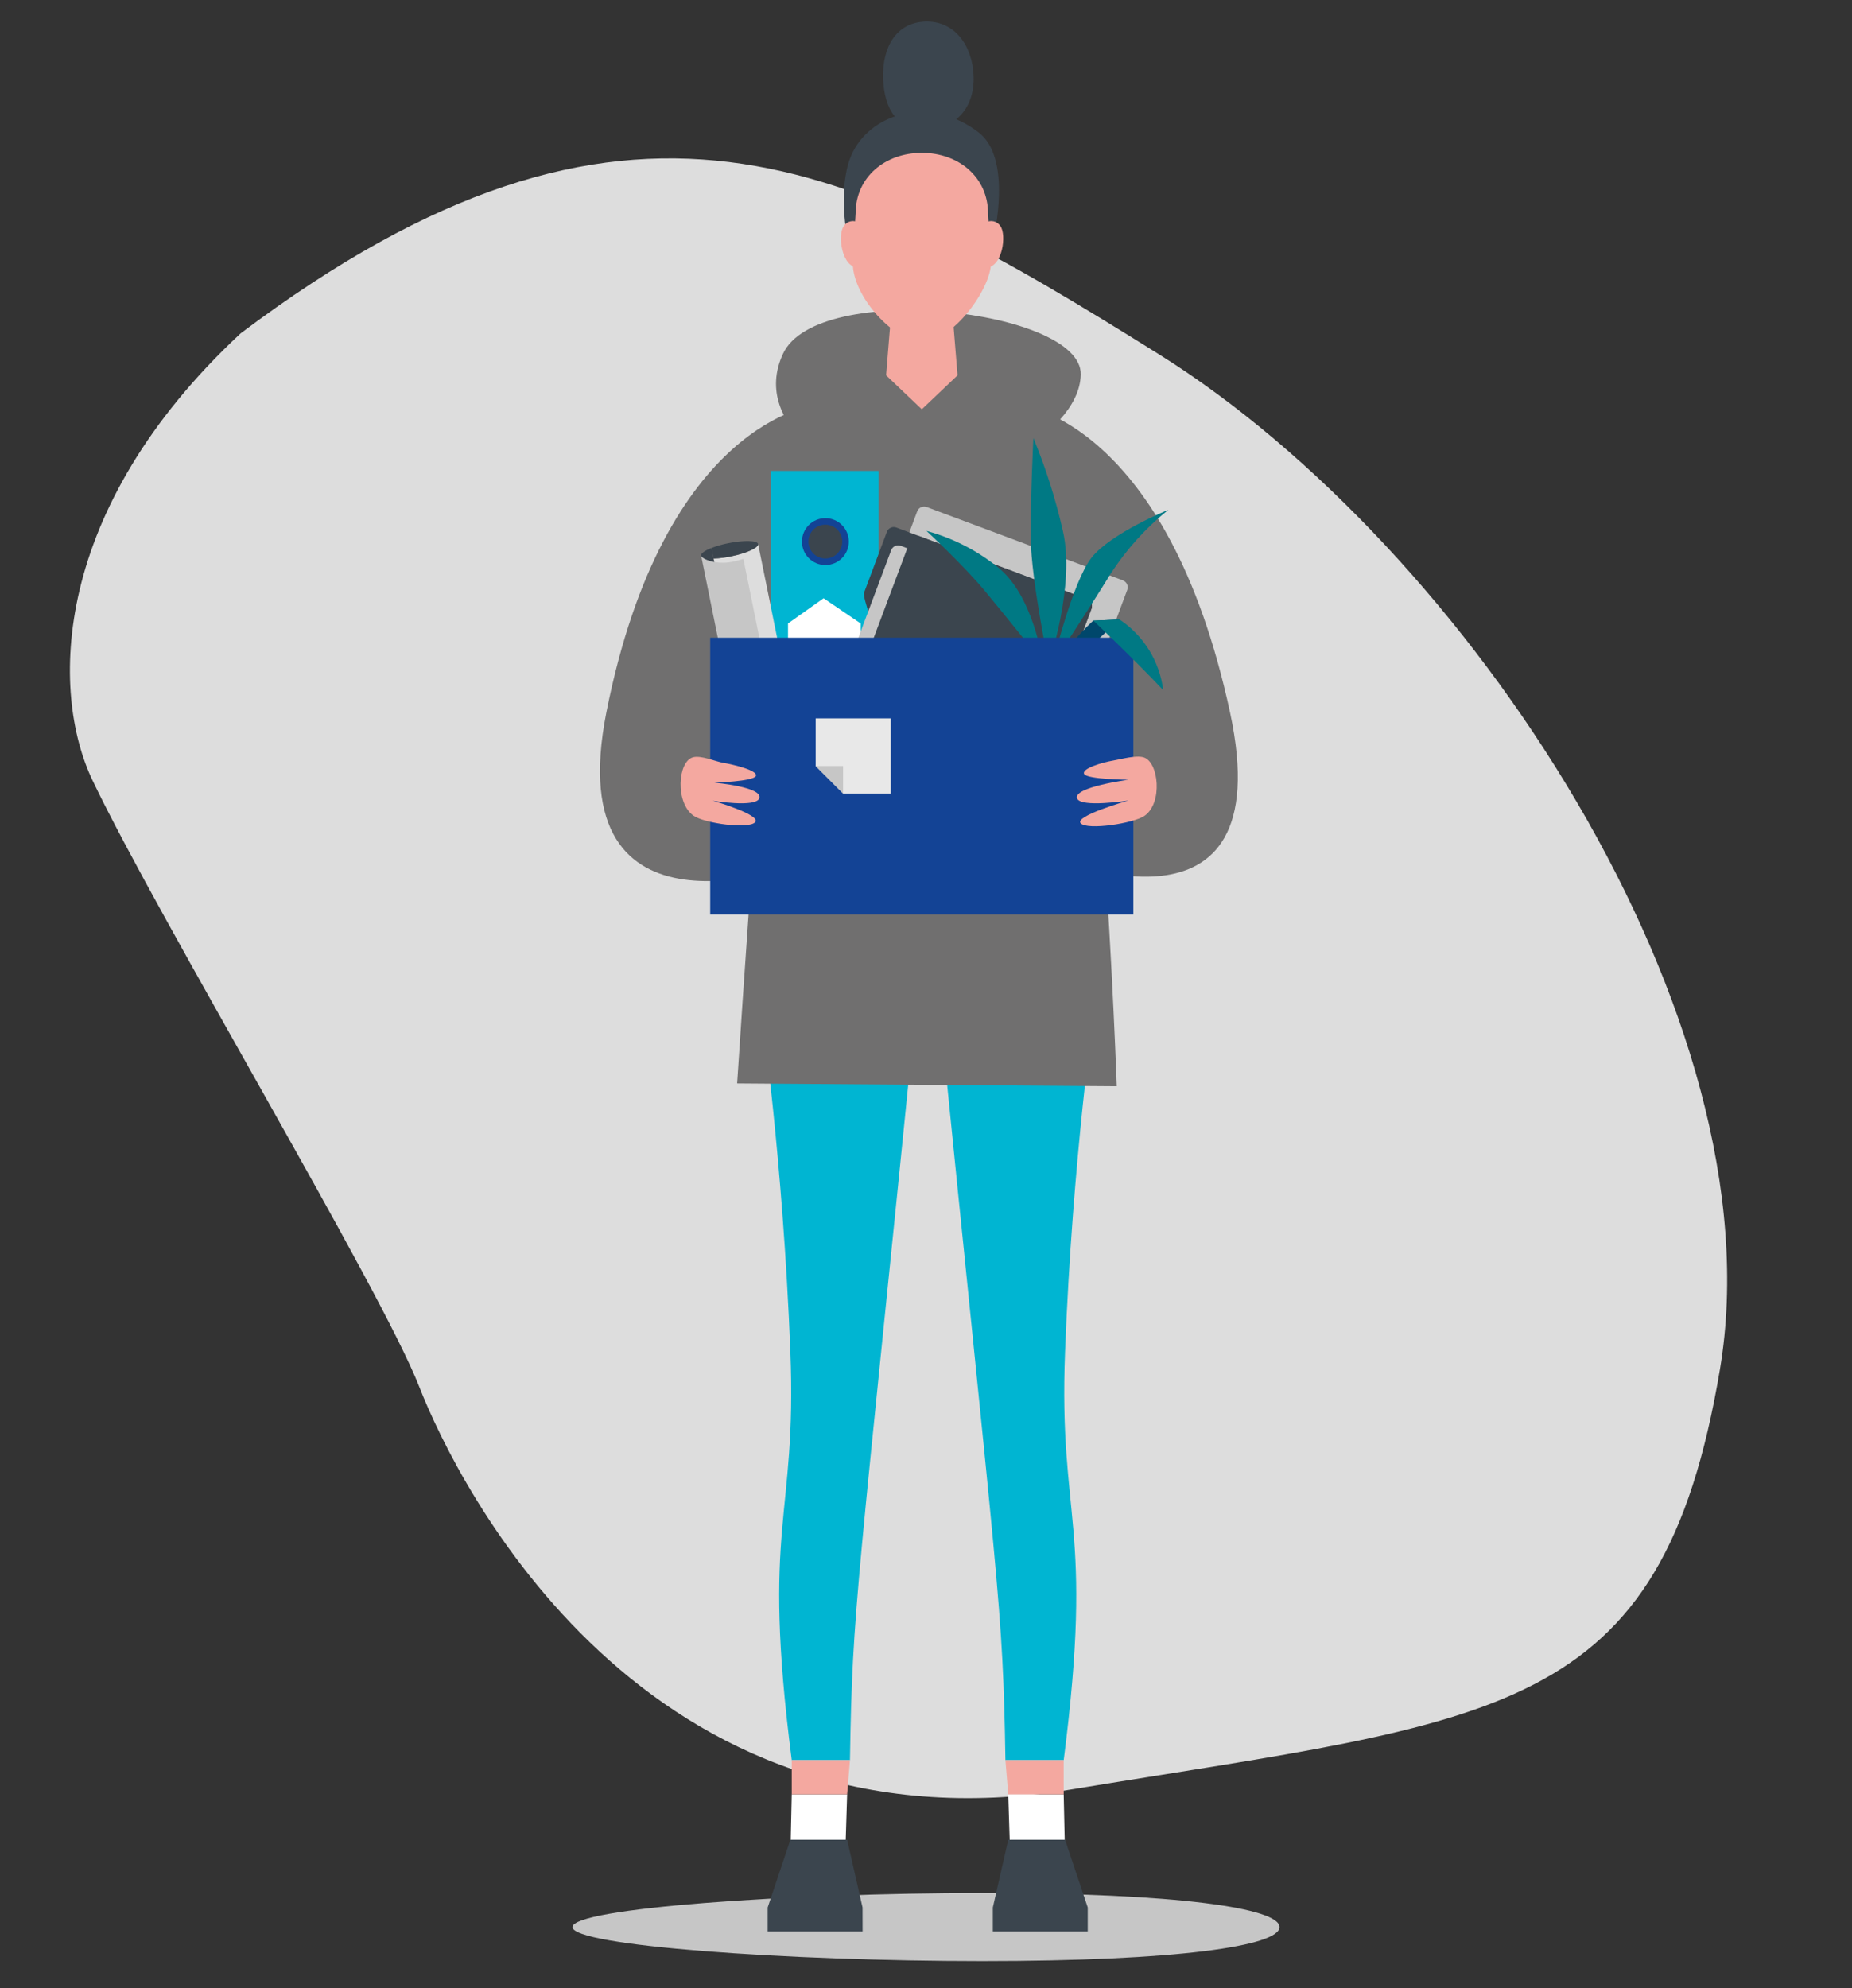 <?xml version="1.0" encoding="utf-8"?>
<!-- Generator: Adobe Illustrator 26.0.1, SVG Export Plug-In . SVG Version: 6.00 Build 0)  -->
<svg version="1.1" id="Ebene_1" xmlns="http://www.w3.org/2000/svg" xmlns:xlink="http://www.w3.org/1999/xlink" x="0px" y="0px"
	 viewBox="0 0 368 395" style="enable-background:new 0 0 368 395;" xml:space="preserve">
<rect x="0" y="0" width="368" height="395" fill="#333333" stroke="none"/>
<style type="text/css">
	.st0{fill:#DDDDDD;}
	.st1{clip-path:url(#SVGID_00000105391673131037827840000009617823258354587059_);}
	.st2{fill:#C6C6C6;}
	.st3{fill:#00B5D2;}
	.st4{fill:#FFFFFF;}
	.st5{fill:#F4A8A0;}
	.st6{fill:#3B454E;}
	.st7{fill:#706F6F;}
	.st8{fill:#134395;}
	.st9{fill:#00476B;}
	.st10{fill:#007984;}
	.st11{fill:#E8E8E8;}
</style>
<path id="Pfad_911" class="st0" d="M18.4,155.06c13.25,27.69,57.21,100.76,64.9,120.42s44.67,93.98,129.66,80
	c84.99-13.98,117.11-13.88,128.8-83.45S291.59,108.65,230.22,70.34S124.87,8.31,47.81,66.23C10.17,101.32,9.95,137.41,18.4,155.06"
	/>
<g>
	<g>
		<g>
			<defs>
				<rect id="SVGID_1_" x="113.75" y="4.29" width="140.5" height="385.31"/>
			</defs>
			<clipPath id="SVGID_00000047772585023724152920000013088695157190238638_">
				<use xlink:href="#SVGID_1_"  style="overflow:visible;"/>
			</clipPath>
			
				<g id="Gruppe_2178_00000150815588200597103220000001483765259956621952_" style="clip-path:url(#SVGID_00000047772585023724152920000013088695157190238638_);">
				<g id="Gruppe_2177_00000153674085153349838590000015952014829950154684_">
					<g id="Gruppe_2176_00000002364646637550719130000009518378977834014864_">
						<g id="Gruppe_2173_00000023984082026245377110000005884197876787933348_">
							<path id="Pfad_832_00000032650255326498361400000017373620505617159065_" class="st2" d="M254.25,382.83
								c0,3.74-20.21,6.76-59.01,6.76s-81.49-3.03-81.49-6.76s42.69-6.76,81.49-6.76S254.25,379.1,254.25,382.83"/>
						</g>
						<path id="Pfad_833_00000162353779285086845050000002638339494292734080_" class="st3" d="M151.24,200.53
							c0,0,4.31,29.62,5.81,68c1.31,33.65-5.81,33.81,0.27,81.14h11.57c0.51-31.1,1.26-31.02,13.9-157.21
							C182.79,192.46,158.32,182.84,151.24,200.53"/>
						<path id="Pfad_834_00000176752618693294068680000001173719034982789780_" class="st4" d="M167.85,371.93l-10.8-3.17l0.27-12.3
							h11.01L167.85,371.93z"/>
						<path id="Pfad_835_00000107576105400421208390000005956180540156458916_" class="st5" d="M157.32,356.46h11.01l0.56-6.79
							h-11.57V356.46z"/>
						<path id="Pfad_836_00000173134547746524882100000018007778307046061477_" class="st6" d="M171.4,383.7h-18.86v-4.76
							l4.51-13.45h11.28l3.06,13.45L171.4,383.7L171.4,383.7z"/>
						<path id="Pfad_837_00000059283411201399953240000009685331365617384341_" class="st3" d="M217.44,200.53
							c0,0-4.32,29.62-5.81,68c-1.31,33.65,5.81,33.81-0.27,81.14h-11.58c-0.51-31.1-1.26-31.02-13.9-157.21
							C185.88,192.46,210.36,182.84,217.44,200.53"/>
						<path id="Pfad_838_00000050664580951226350370000003574497364005124500_" class="st4" d="M200.83,371.93l10.8-3.17l-0.27-12.3
							h-11.02L200.83,371.93z"/>
						<path id="Pfad_839_00000119798916360755911470000014022271343281182622_" class="st5" d="M211.36,356.46h-11.02l-0.56-6.79
							h11.57L211.36,356.46L211.36,356.46z"/>
						<path id="Pfad_840_00000070106729774257567590000004093517167022945694_" class="st6" d="M197.28,383.7h18.86v-4.76
							l-4.51-13.45h-11.29l-3.06,13.45V383.7z"/>
						<path id="Pfad_841_00000056393164505891967290000013425240121677161656_" class="st7" d="M180.23,71.89
							c-7.89,0.49-18.09-2.11-23.18,12.79c-3.9,26.88-10.58,130.56-10.58,130.56l75.43,0.56c0,0-3.1-91.29-12.54-131.14
							c-2.6-10.98-8.48-7.72-11.53-10.07C192.25,72.33,186.23,71.41,180.23,71.89"/>
						<path id="Pfad_842_00000160908253541786081330000003509882025555443866_" class="st7" d="M169.44,94.9
							c0,0-20.69-9.88-13.86-24.61s59.49-8.88,59.17,4.13s-25.69,22.23-25.69,22.23L169.44,94.9z"/>
						<path id="Pfad_843_00000138544888069447314570000013357184111164335504_" class="st7" d="M202.96,80.5
							c0,0,28.98,3.17,41.45,61.01c10.42,48.33-35.11,28.72-35.11,28.72c0.68-17.66,0.36-35.34-0.94-52.96
							C207.33,104.68,202.96,80.5,202.96,80.5"/>
						<path id="Pfad_844_00000006703359216267781430000002678034885088025497_" class="st7" d="M161.94,80.5
							c0,0-29.93,2.97-41.45,61.01c-9.59,48.33,38.08,30.19,38.08,30.19s-4.21-27.78-2.04-54.43
							C157.56,104.68,161.94,80.5,161.94,80.5"/>
						
							<rect id="Rechteck_151_00000089570166716270254560000017742077398557848219_" x="153.17" y="93.55" class="st3" width="21.39" height="68.52"/>
						<path id="Pfad_845_00000073002542595175926430000000126117242731833735_" class="st4" d="M156.58,123.86l7.07-5.01l7.37,5.01
							v33.48c0,0.34-0.27,0.61-0.61,0.61l0,0h-13.22c-0.34,0-0.61-0.28-0.61-0.61V123.86z"/>
						<path id="Pfad_846_00000176737052784979626390000006990899561291482018_" class="st6" d="M159.99,107.59
							c0-2.21,1.79-4.01,4.01-4.01c2.21,0,4.01,1.79,4.01,4.01c0,2.21-1.79,4.01-4.01,4.01S159.99,109.81,159.99,107.59
							L159.99,107.59"/>
						<path id="Pfad_847_00000136384118173493454210000013072426167446940570_" class="st8" d="M164,102.94
							c2.57,0,4.66,2.08,4.66,4.65s-2.08,4.66-4.65,4.66c-2.57,0-4.66-2.08-4.66-4.65l0,0C159.35,105.03,161.43,102.94,164,102.94
							 M164,110.95c1.86,0,3.36-1.5,3.36-3.36s-1.5-3.36-3.36-3.36s-3.36,1.5-3.36,3.36l0,0C160.64,109.45,162.14,110.95,164,110.95
							"/>
						<path id="Pfad_848_00000150082133834133897070000013658749775241103029_" class="st6" d="M139.32,110.37
							c-0.09-0.43,0.73-0.99,2.05-1.51l1.4,6.89C141.35,115.8,139.41,110.8,139.32,110.37"/>
						<path id="Pfad_849_00000109714141400525296140000007582062353792495016_" class="st0" d="M150.64,108.08l7.94,39.12
							l-9.05,1.84l-7.72-38.07c1.16-0.04,2.31-0.19,3.44-0.43C148.37,109.9,150.78,108.8,150.64,108.08"/>
						<path id="Pfad_850_00000070117080860220090960000011518906504116304047_" class="st6" d="M144.71,107.91
							c3.12-0.63,5.78-0.56,5.92,0.16c0.14,0.72-2.27,1.83-5.39,2.46c-1.13,0.24-2.29,0.38-3.44,0.43l-0.42-2.1
							C142.46,108.45,143.58,108.13,144.71,107.91"/>
						<path id="Pfad_851_00000075871126475074960140000004618940597421779330_" class="st2" d="M145.46,111.61
							c0.76-0.15,1.51-0.34,2.25-0.57l7.84,38.64l-7.93,1.61l-8.3-40.91C139.47,111.1,142.34,112.24,145.46,111.61"/>
						<path id="Pfad_852_00000103973462816313785720000010481887447495235975_" class="st2" d="M184.14,100.73
							c-0.76-0.28-1.61,0.1-1.89,0.86l-22.39,59.92c-0.28,0.76,0.1,1.6,0.86,1.89l38.99,14.57c0.76,0.28,1.6-0.1,1.89-0.86l0,0
							l22.39-59.92c0.28-0.76-0.1-1.6-0.86-1.89L184.14,100.73z"/>
						<path id="Pfad_853_00000138546839932208999740000005621078773333654172_" class="st6" d="M216.03,119.05
							c0.75,0.28,1.14,1.12,0.85,1.88l0,0l-19.65,52.37c-0.28,0.75-1.12,1.14-1.87,0.85l0,0l-33.3-12.5
							c-0.75-0.28-1.13-1.12-0.85-1.88c0,0,9.65-25.71,12.53-33.38c0.39-1.05-2.43-7.62-2.04-8.67l4.53-12.07
							c0.28-0.75,1.12-1.14,1.88-0.85l0,0L216.03,119.05z"/>
						<path id="Pfad_854_00000002349116582151875910000006065798290773084319_" class="st2" d="M183.75,156.02
							c0.75,0.28,1.59-0.1,1.87-0.85l0,0l14.04-37.42c0.28-0.75-0.1-1.59-0.85-1.88l-19.84-7.44c-0.75-0.28-1.59,0.1-1.88,0.85
							l-14.03,37.42c-0.28,0.75,0.1,1.59,0.86,1.88L183.75,156.02z"/>
						<path id="Pfad_855_00000051379141768028414700000017213438262366435727_" class="st6" d="M195.35,174.14
							c0.75,0.28,1.59-0.1,1.88-0.85l0,0l19.66-52.37c0.28-0.75-0.1-1.59-0.85-1.88l0,0l-33.3-12.5c-0.75-0.28-1.59,0.1-1.88,0.85
							l0,0c0,0-9.65,25.71-12.52,33.37c-0.39,1.05-6.85,4.14-7.24,5.19c-1.64,4.38-4.53,12.07-4.53,12.07
							c-0.28,0.75,0.1,1.59,0.85,1.88L195.35,174.14z"/>
						<path id="Pfad_856_00000114071018311948897210000015560711011944324752_" class="st9" d="M209.3,135.48
							c-0.1-4.98,7.94-12.18,7.94-12.18l5.21-0.23C222.46,123.07,214.3,130.6,209.3,135.48"/>
						<path id="Pfad_857_00000034790080429603811940000000102200860897417404_" class="st10" d="M207.2,131.61
							c0,0-7.35-9.23-11.55-14.27s-11.55-11.87-11.55-11.87c5.12,1.39,9.9,3.8,14.04,7.11C205.42,118.22,207.2,131.61,207.2,131.61"
							/>
						<path id="Pfad_858_00000173145641784279688490000000555277438601170574_" class="st10" d="M209.16,131.9
							c0,0,3.91-16.26,7.74-21.12c3.83-4.86,15.25-9.5,15.25-9.5c-4.49,3.61-8.37,7.91-11.49,12.75
							C216.11,121.44,209.16,131.9,209.16,131.9"/>
						<path id="Pfad_859_00000102508391686998133580000004387745855416274825_" class="st10" d="M208.36,131.9
							c0,0-3.45-16.79-3.54-24.77c-0.09-7.98,0.52-20.1,0.52-20.1c2.47,5.96,4.42,12.12,5.85,18.41
							C213.72,116.36,208.36,131.9,208.36,131.9"/>
						
							<rect id="Rechteck_152_00000120547943090645479310000011361479965994004636_" x="141.12" y="126.69" class="st8" width="84.08" height="54.99"/>
						<path id="Pfad_860_00000075132985254349549370000000208899368746905501_" class="st10" d="M231.13,137.09
							c-6.57-6.92-13.88-13.79-13.88-13.79l5.21-0.23C227.25,126.26,230.42,131.38,231.13,137.09"/>
						<path id="Pfad_861_00000159444266469069651270000001491124706895563158_" class="st11" d="M177,142.72v14.92h-9.46l-5.46-5.46
							v-9.46L177,142.72z"/>
						<path id="Pfad_862_00000120551713223867893000000016040130490205547914_" class="st2" d="M167.53,157.64l-5.46-5.46h5.46
							V157.64z"/>
						<path id="Pfad_863_00000115493736704224126550000007540745422766045101_" class="st5" d="M227.23,150.45
							c-1.61-0.46-4.46,0.38-6.07,0.65c-2.02,0.34-6.28,1.56-5.74,2.65c0.54,1.09,8.8,1.16,8.8,1.16s-10.99,1.45-10.2,3.69
							c0.68,1.92,10.2,0.43,10.2,0.43s-10.76,3.06-9.49,4.51s10.55,0.04,12.71-1.48C231.09,159.5,230.24,151.32,227.23,150.45"/>
						<path id="Pfad_864_00000103945736504302084370000014990760907901485456_" class="st5" d="M137.67,150.45
							c1.61-0.46,4.46,0.83,6.07,1.1c2.02,0.34,6.99,1.54,6.45,2.62c-0.54,1.08-8.24,1.31-8.24,1.31s9.72,0.86,8.93,3.1
							c-0.68,1.92-9.24,0.49-9.24,0.49s9.69,2.81,8.42,4.26s-10.09,0.24-12.25-1.28C134.15,159.49,134.66,151.31,137.67,150.45"/>
						<path id="Pfad_865_00000024697702121896578130000015223943659257463956_" class="st6" d="M168.16,45.98
							c0,0-1.78-9.85,1.38-15.93c3.96-7.65,15.39-11.08,24.93-3.73c6.74,5.2,3.01,20.64,3.01,20.64l-19.89-8.45L168.16,45.98z"/>
						<path id="Pfad_866_00000013873596638203403960000018137779700332342145_" class="st5" d="M190.27,74.56l-7.1,6.75l-7.1-6.75
							l1.25-15.3h11.7L190.27,74.56z"/>
						<path id="Pfad_867_00000089535637834683289180000006912960511784895137_" class="st5" d="M196.33,42.44
							c0-7.29-5.89-12.07-13.16-12.07s-13.16,4.78-13.16,12.07c0,0-0.57,9.31-0.57,9.76c0,6.93,8.48,15.72,13.74,15.72
							c6.06,0,13.73-10.47,13.73-15.72C196.9,51.75,196.33,42.44,196.33,42.44"/>
						<path id="Pfad_868_00000098903114899966699730000007434241844325880202_" class="st5" d="M170.65,44.25
							c-1.01-0.63-2.33-0.34-2.98,0.65c-1.3,1.73-0.43,8.24,2.82,8.24S170.65,44.25,170.65,44.25"/>
						<path id="Pfad_869_00000010300698161487015330000018024127680573029039_" class="st5" d="M195.79,44.25
							c1.01-0.63,2.33-0.34,2.98,0.65c1.3,1.73,0.43,8.24-2.82,8.24S195.79,44.25,195.79,44.25"/>
						<path id="Pfad_870_00000091718644335300987680000012591581925065662358_" class="st6" d="M193.46,15.17
							c0.21,6.29-3.59,10.34-9.31,10.53s-8.46-3.83-8.67-10.11c-0.21-6.28,2.65-11.1,8.37-11.3C189.56,4.1,193.24,8.89,193.46,15.17
							"/>
					</g>
				</g>
			</g>
		</g>
	</g>
</g>
</svg>
